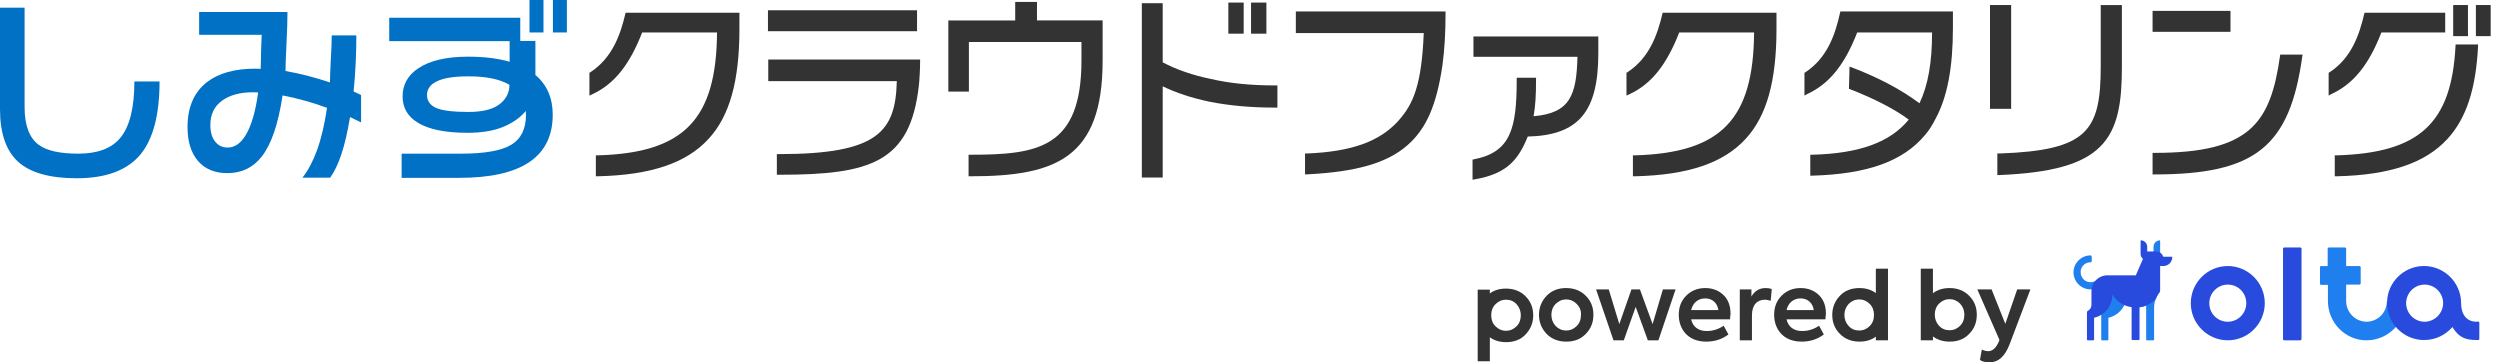 <svg width="207" height="30" viewBox="0 0 207 30" fill="none" xmlns="http://www.w3.org/2000/svg">
<path d="M128.061 24.488C128.499 24.048 129.024 23.851 129.68 23.851C130.337 23.851 130.884 24.07 131.299 24.488C131.737 24.927 131.934 25.432 131.934 26.069C131.934 26.706 131.715 27.233 131.299 27.65C130.884 28.09 130.337 28.287 129.68 28.287C129.024 28.287 128.477 28.068 128.061 27.65C127.646 27.211 127.427 26.684 127.427 26.069C127.427 25.454 127.646 24.927 128.061 24.488ZM130.555 25.169C130.315 24.927 130.03 24.795 129.68 24.795C129.33 24.795 129.046 24.927 128.805 25.169C128.565 25.41 128.455 25.718 128.455 26.069C128.455 26.42 128.565 26.728 128.805 26.991C129.046 27.233 129.33 27.365 129.68 27.365C130.03 27.365 130.315 27.233 130.555 26.991C130.796 26.75 130.905 26.442 130.905 26.069C130.927 25.718 130.796 25.41 130.555 25.169Z" fill="#333333"/>
<path d="M133.597 28.177L132.154 23.96H133.204L134.079 26.837L135.085 23.96H135.785L136.835 26.837L137.689 23.96H138.739L137.317 28.177H136.441L135.435 25.41L134.451 28.177H133.597Z" fill="#333333"/>
<path d="M143.245 26.442H140.029C140.16 27.035 140.598 27.409 141.32 27.409C141.823 27.409 142.304 27.255 142.72 26.97L143.114 27.694C142.589 28.09 141.976 28.287 141.276 28.287C139.701 28.287 139.001 27.189 139.001 26.069C139.001 25.432 139.198 24.905 139.613 24.488C140.029 24.07 140.554 23.851 141.189 23.851C141.801 23.851 142.304 24.048 142.698 24.422C143.092 24.795 143.289 25.322 143.289 25.981C143.267 26.113 143.267 26.245 143.245 26.442ZM140.029 25.674H142.282C142.195 25.081 141.779 24.707 141.189 24.707C140.598 24.707 140.16 25.081 140.029 25.674Z" fill="#333333"/>
<path d="M144.054 28.2V23.96H145.017V24.553C145.279 24.092 145.673 23.851 146.198 23.851C146.373 23.851 146.548 23.873 146.701 23.939L146.614 24.905C146.439 24.861 146.286 24.817 146.133 24.817C145.498 24.817 145.061 25.234 145.061 26.113V28.178H144.054V28.2Z" fill="#333333"/>
<path d="M151.143 26.442H147.927C148.058 27.035 148.496 27.409 149.218 27.409C149.721 27.409 150.202 27.255 150.618 26.97L151.012 27.694C150.487 28.09 149.874 28.287 149.174 28.287C147.599 28.287 146.899 27.189 146.899 26.069C146.899 25.432 147.096 24.905 147.511 24.488C147.927 24.07 148.452 23.851 149.087 23.851C149.699 23.851 150.202 24.048 150.596 24.422C150.99 24.795 151.187 25.322 151.187 25.981C151.165 26.113 151.165 26.245 151.143 26.442ZM147.927 25.674H150.18C150.093 25.081 149.677 24.707 149.087 24.707C148.496 24.707 148.058 25.081 147.927 25.674Z" fill="#333333"/>
<path d="M167.025 23.96H168.119L166.412 28.462C166.019 29.495 165.493 30 164.706 30C164.378 30 164.115 29.934 163.94 29.802L164.093 28.946C164.29 29.034 164.465 29.078 164.618 29.078C164.947 29.078 165.231 28.858 165.45 28.397L165.559 28.155L163.721 23.96H164.903L166.04 26.815L167.025 23.96Z" fill="#333333"/>
<path d="M123.359 29.912H122.353V23.982H123.359V29.912Z" fill="#333333"/>
<path d="M122.444 26.113C122.444 25.476 122.663 24.949 123.079 24.532C123.516 24.092 124.041 23.895 124.698 23.895C125.354 23.895 125.901 24.114 126.317 24.532C126.754 24.971 126.951 25.498 126.951 26.113C126.951 26.728 126.732 27.255 126.317 27.694C125.901 28.134 125.354 28.331 124.698 28.331C124.041 28.331 123.494 28.112 123.079 27.694C122.641 27.255 122.444 26.728 122.444 26.113ZM125.923 26.113C125.923 25.762 125.813 25.454 125.573 25.19C125.332 24.927 125.048 24.817 124.698 24.817C124.348 24.817 124.063 24.949 123.823 25.19C123.582 25.432 123.473 25.739 123.473 26.113C123.473 26.464 123.582 26.772 123.823 27.013C124.063 27.255 124.348 27.387 124.698 27.387C125.048 27.387 125.332 27.255 125.573 27.013C125.813 26.772 125.923 26.464 125.923 26.113Z" fill="#333333"/>
<path d="M160.047 28.177H159.04V22.247H160.047V28.177Z" fill="#333333"/>
<path d="M159.806 24.488C160.244 24.048 160.769 23.851 161.425 23.851C162.082 23.851 162.629 24.07 163.044 24.488C163.482 24.927 163.679 25.432 163.679 26.069C163.679 26.706 163.46 27.233 163.044 27.65C162.629 28.09 162.082 28.287 161.425 28.287C160.769 28.287 160.222 28.068 159.806 27.65C159.391 27.211 159.172 26.684 159.172 26.069C159.172 25.432 159.391 24.905 159.806 24.488ZM162.3 25.146C162.06 24.905 161.775 24.773 161.425 24.773C161.075 24.773 160.791 24.905 160.55 25.146C160.31 25.388 160.2 25.696 160.2 26.047C160.2 26.398 160.31 26.706 160.55 26.97C160.791 27.233 161.075 27.343 161.425 27.343C161.775 27.343 162.06 27.211 162.3 26.97C162.541 26.728 162.65 26.42 162.65 26.047C162.65 25.718 162.541 25.41 162.3 25.146Z" fill="#333333"/>
<path d="M155.319 22.247H156.325V28.177H155.319V22.247Z" fill="#333333"/>
<path d="M156.217 26.069C156.217 26.706 155.999 27.233 155.583 27.65C155.145 28.09 154.62 28.287 153.964 28.287C153.308 28.287 152.761 28.068 152.345 27.65C151.908 27.211 151.711 26.684 151.711 26.069C151.711 25.454 151.93 24.927 152.345 24.488C152.761 24.048 153.308 23.851 153.964 23.851C154.62 23.851 155.167 24.07 155.583 24.488C155.999 24.905 156.217 25.432 156.217 26.069ZM152.717 26.069C152.717 26.42 152.826 26.728 153.067 26.991C153.308 27.255 153.592 27.365 153.942 27.365C154.292 27.365 154.577 27.233 154.817 26.991C155.058 26.75 155.167 26.442 155.167 26.069C155.167 25.718 155.058 25.41 154.817 25.168C154.577 24.927 154.292 24.795 153.942 24.795C153.592 24.795 153.308 24.927 153.067 25.168C152.848 25.41 152.717 25.718 152.717 26.069Z" fill="#333333"/>
<path d="M172.276 22.488C172.298 22.071 172.626 21.742 173.041 21.72C173.063 21.72 173.063 21.72 173.085 21.72C173.151 21.72 173.195 21.676 173.195 21.61V21.259C173.195 21.193 173.151 21.149 173.085 21.149C173.063 21.149 173.041 21.149 173.02 21.149C172.276 21.193 171.685 21.808 171.685 22.554C171.685 23.323 172.319 23.96 173.085 23.96C173.282 23.96 173.457 23.916 173.632 23.85V23.169C173.479 23.301 173.304 23.367 173.085 23.367C172.626 23.367 172.254 22.972 172.276 22.488Z" fill="#207FEF"/>
<path d="M184.461 22.028C182.777 22.028 181.398 23.411 181.398 25.103C181.398 26.794 182.777 28.177 184.461 28.177C186.146 28.177 187.524 26.794 187.524 25.103C187.524 23.411 186.146 22.028 184.461 22.028ZM185.993 25.103C185.993 25.937 185.314 26.64 184.461 26.64C183.608 26.64 182.93 25.959 182.93 25.103C182.93 24.268 183.608 23.565 184.461 23.565C185.314 23.565 185.993 24.246 185.993 25.103Z" fill="#284ADD"/>
<path d="M190.456 28.178H189.144C189.078 28.178 189.034 28.134 189.034 28.068V20.6C189.034 20.534 189.078 20.491 189.144 20.491H190.456C190.522 20.491 190.566 20.534 190.566 20.6V28.046C190.566 28.134 190.522 28.178 190.456 28.178Z" fill="#284ADD"/>
<path d="M174.355 25.278C174.355 25.52 174.202 25.718 173.983 25.784V28.112C173.983 28.134 174.005 28.178 174.049 28.178H174.508C174.53 28.178 174.574 28.156 174.574 28.112V26.311C175.449 26.113 176.084 25.344 176.084 24.422V24.136H174.377V25.278H174.355Z" fill="#207FEF"/>
<path d="M178.313 20.446V21.259H178.86V19.963C178.86 19.919 178.838 19.897 178.795 19.897C178.51 19.941 178.313 20.16 178.313 20.446Z" fill="#207FEF"/>
<path d="M177.133 25.036V25.454C177.33 25.432 177.527 25.388 177.702 25.3V28.111C177.702 28.133 177.724 28.177 177.768 28.177H178.293C178.315 28.177 178.358 28.155 178.358 28.111V25.497C178.358 24.992 178.533 24.531 178.818 24.18C178.84 24.158 178.84 24.114 178.796 24.092C178.621 23.982 178.446 23.938 178.227 23.938C177.614 23.938 177.133 24.421 177.133 25.036Z" fill="#207FEF"/>
<path d="M179.844 21.259H179.122C179.035 21.017 178.816 20.819 178.532 20.819H177.788V20.446C177.788 20.16 177.591 19.941 177.307 19.897C177.263 19.897 177.241 19.919 177.241 19.963V20.556V21.017C177.241 21.193 177.328 21.347 177.438 21.434L176.847 22.796H174.506C173.763 22.796 173.172 23.389 173.172 24.136V25.256C173.172 25.476 173.041 25.651 172.866 25.739C172.822 25.761 172.8 25.805 172.8 25.849V28.111C172.8 28.133 172.822 28.177 172.866 28.177H173.325C173.347 28.177 173.391 28.155 173.391 28.111V26.31C174.266 26.113 174.9 25.344 174.9 24.422V24.378C175.25 24.949 175.819 25.344 176.497 25.432V28.09C176.497 28.111 176.519 28.155 176.563 28.155H177.088C177.11 28.155 177.153 28.133 177.153 28.09V25.432C177.679 25.366 178.138 25.124 178.488 24.773C178.575 24.553 178.685 24.356 178.816 24.18C178.838 24.136 178.86 24.092 178.86 24.048V22.027H179.122C179.538 22.027 179.866 21.698 179.866 21.281C179.866 21.259 179.866 21.259 179.844 21.259Z" fill="#284ADD"/>
<path d="M197.631 24.949C197.631 25.894 196.865 26.64 195.925 26.64C195.006 26.618 194.262 25.85 194.262 24.927V23.565H195.356C195.421 23.565 195.465 23.521 195.465 23.456V22.138C195.465 22.072 195.421 22.028 195.356 22.028H194.262V20.6C194.262 20.534 194.218 20.491 194.153 20.491H192.84C192.774 20.491 192.731 20.534 192.731 20.6V22.028H192.184C192.14 22.028 192.096 22.072 192.096 22.116V23.5C192.096 23.544 192.14 23.587 192.184 23.587H192.752V23.697V24.927C192.752 26.706 194.174 28.178 195.947 28.178C197.719 28.178 199.184 26.728 199.184 24.949H197.631Z" fill="#207FEF"/>
<path d="M205.069 26.64C204.194 26.64 203.779 25.981 203.779 25.102C203.779 23.367 202.335 21.962 200.585 22.028C198.988 22.093 197.697 23.389 197.653 24.971C197.588 26.728 198.988 28.155 200.716 28.155C201.657 28.155 202.488 27.738 203.057 27.079C203.604 27.958 204.151 28.155 205.091 28.155C205.113 28.155 205.135 28.155 205.179 28.155C205.245 28.155 205.288 28.111 205.288 28.046V26.728C205.288 26.662 205.245 26.618 205.179 26.618C205.113 26.64 205.091 26.64 205.069 26.64ZM200.76 26.64C199.928 26.64 199.228 25.959 199.228 25.102C199.228 24.268 199.907 23.565 200.76 23.565C201.591 23.565 202.291 24.246 202.291 25.102C202.291 25.937 201.591 26.64 200.76 26.64Z" fill="#284ADD"/>
<path d="M49.337 14.596V12.862H49.515C56.627 12.658 59.319 9.904 59.37 2.686H53.172C52.131 5.364 50.861 6.967 49.032 7.809L48.804 7.914V6.027L48.88 5.984C50.709 4.786 51.369 2.865 51.776 1.156L51.801 1.054H61.224V2.406C61.224 6.716 60.411 9.623 58.659 11.51C56.83 13.499 53.909 14.494 49.515 14.596H49.337Z" fill="#333333"/>
<path d="M64.323 12.76H64.501C72.705 12.76 74.153 10.898 74.255 6.716H63.612V4.931H76.185V5.109C76.185 5.696 76.134 6.639 76.083 7.073C75.372 13.448 72.096 14.469 64.526 14.469H64.323V12.76Z" fill="#333333"/>
<path d="M75.931 0.85H63.587V2.584H75.931V0.85Z" fill="#333333"/>
<path d="M80.198 14.596V12.811H80.376C85.913 12.811 89.545 12.275 89.545 5.007V3.477H80.224V7.583H78.522V1.692H84.059V0.162H85.862V1.691H91.298V5.007C91.298 13.066 87.463 14.596 80.376 14.596H80.198Z" fill="#333333"/>
<path d="M104.857 0.213H103.587V2.788H104.857V0.213Z" fill="#333333"/>
<path d="M102.977 0.213H101.707V2.788H102.977V0.213Z" fill="#333333"/>
<path d="M94.544 14.698V0.264H96.272V5.16C97.415 5.772 98.761 6.231 100.259 6.537C101.783 6.894 103.561 7.073 105.543 7.073H105.771V8.909H105.543C103.638 8.909 101.834 8.756 100.158 8.424C98.685 8.118 97.389 7.685 96.272 7.149V14.698H94.544Z" fill="#333333"/>
<path d="M108.057 14.443V12.709H108.235C111.918 12.556 114.255 11.714 115.804 9.98C117.023 8.603 117.709 7.047 117.887 2.737H107.295V0.952H119.69V1.131C119.69 2.686 119.614 4.063 119.436 5.39C118.954 8.705 118.09 10.669 116.541 12.02C114.864 13.499 112.299 14.232 108.235 14.436L108.057 14.443Z" fill="#333333"/>
<path d="M121.926 13.219L122.027 13.194C125.075 12.607 125.583 10.669 125.583 6.614V6.435H127.184V6.614C127.184 7.889 127.133 8.781 126.98 9.623C130.003 9.368 130.536 7.889 130.613 4.701H122.002V3.018H132.34V4.42C132.34 9.266 130.689 11.204 126.498 11.306C125.736 13.194 124.796 14.392 122.104 14.851L121.926 14.877V13.219Z" fill="#333333"/>
<path d="M135.205 14.596V12.862H135.383C142.495 12.658 145.188 9.904 145.238 2.686H139.041C137.999 5.364 136.729 6.967 134.901 7.809L134.672 7.914V6.027L134.748 5.984C136.577 4.786 137.237 2.865 137.644 1.156L137.669 1.054H147.093V2.406C147.093 6.716 146.28 9.623 144.527 11.51C142.698 13.499 139.777 14.494 135.383 14.596H135.205Z" fill="#333333"/>
<path d="M149.891 14.545V12.811H150.069C153.955 12.709 156.495 11.791 158.045 9.904C156.876 9.037 155.251 8.195 153.168 7.379L153.092 7.353L153.142 5.517L153.295 5.568C155.505 6.41 157.359 7.379 158.934 8.552C159.645 7.047 159.975 5.186 159.975 2.686H153.777C152.736 5.364 151.466 6.945 149.637 7.787L149.409 7.914V6.027L149.485 5.984C151.314 4.786 151.969 2.814 152.35 1.08L152.38 0.952H152.507H161.702V2.304C161.702 5.568 161.245 8.016 160.28 9.802C160 10.363 159.721 10.796 159.391 11.179C157.562 13.372 154.59 14.418 150.044 14.545H149.891Z" fill="#333333"/>
<path d="M166.523 0.417H164.771V9.011H166.523V0.417Z" fill="#333333"/>
<path d="M165.38 14.494V12.709H165.558C172.848 12.454 173.94 10.847 173.94 5.492V0.417H175.693V5.543C175.693 8.424 175.388 10.669 173.889 12.148C172.442 13.601 169.851 14.316 165.558 14.494H165.38Z" fill="#333333"/>
<path d="M178.233 14.443V12.658H178.411C186.31 12.658 187.999 10.184 188.787 4.625L188.799 4.523H190.653L190.628 4.676C189.587 12.148 186.742 14.443 178.385 14.443H178.233Z" fill="#333333"/>
<path d="M184.684 0.901H178.233V2.635H184.684V0.901Z" fill="#333333"/>
<path d="M192.89 5.984C194.718 4.786 195.351 2.865 195.758 1.156L195.783 1.054H202.463V2.686H197.18C196.139 5.364 194.869 6.945 193.04 7.787L192.811 7.914V6.027L192.89 5.984Z" fill="#333333"/>
<path d="M193.319 14.596V12.862H193.497C200.33 12.658 202.987 10.21 203.317 3.808L203.327 3.681H205.181L205.185 3.808C205.007 7.353 204.216 9.802 202.641 11.51C200.812 13.5 197.891 14.494 193.497 14.596H193.319Z" fill="#333333"/>
<path d="M206.228 0.417H205.003V2.992H206.228V0.417Z" fill="#333333"/>
<path d="M204.347 0.417H203.124V2.992H204.347V0.417Z" fill="#333333"/>
<path d="M13.211 6.744C13.211 9.492 12.685 11.506 11.631 12.788C10.534 14.102 8.775 14.759 6.353 14.759C4.138 14.759 2.525 14.308 1.515 13.407C0.505 12.495 0 11.039 0 9.041V0.635H2.036V8.878C2.036 10.388 2.433 11.43 3.225 12.006C3.888 12.484 4.974 12.723 6.483 12.723C8.091 12.723 9.253 12.283 9.97 11.403C10.741 10.469 11.126 8.916 11.126 6.744H13.211Z" fill="#0071C5"/>
<path d="M29.896 10.133L28.983 9.693C28.777 10.931 28.538 11.957 28.267 12.771C27.995 13.586 27.686 14.232 27.338 14.71H25.041C25.497 14.145 25.899 13.39 26.247 12.446C26.594 11.49 26.871 10.317 27.078 8.927C25.872 8.482 24.645 8.14 23.396 7.901C23.048 10.246 22.473 11.935 21.669 12.967C20.952 13.879 20.008 14.335 18.835 14.335C17.781 14.335 16.967 13.999 16.391 13.325C15.816 12.652 15.528 11.718 15.528 10.523C15.528 8.884 16.06 7.646 17.124 6.809C18.091 6.06 19.432 5.685 21.148 5.685L21.588 5.702C21.588 5.343 21.599 4.833 21.62 4.17C21.653 3.497 21.669 3.068 21.669 2.883H16.489V0.994H23.803C23.803 1.645 23.776 2.52 23.722 3.616C23.667 4.702 23.64 5.457 23.64 5.881C24.835 6.087 26.062 6.402 27.322 6.826C27.322 6.456 27.344 5.843 27.387 4.985C27.441 4.116 27.468 3.432 27.468 2.932H29.505C29.505 4.529 29.429 6.076 29.277 7.575L29.896 7.868V10.133ZM21.376 7.656L20.936 7.64C19.872 7.64 19.019 7.874 18.379 8.341C17.738 8.808 17.417 9.475 17.417 10.344C17.417 10.985 17.57 11.468 17.874 11.794C18.123 12.076 18.449 12.218 18.851 12.218C19.427 12.218 19.921 11.881 20.333 11.208C20.811 10.426 21.159 9.242 21.376 7.656Z" fill="#0071C5"/>
<path d="M46.938 2.688H45.782V0H46.938V2.688ZM45 2.688H43.843V0H45V2.688ZM45.766 9.497C45.766 12.983 43.186 14.726 38.028 14.726H33.255V12.723H38.191C40.135 12.723 41.514 12.478 42.328 11.99C43.143 11.501 43.55 10.675 43.55 9.513L43.534 9.188C43.078 9.742 42.453 10.181 41.66 10.507C40.868 10.833 39.885 10.996 38.712 10.996C36.887 10.996 35.519 10.719 34.607 10.165C33.76 9.655 33.336 8.927 33.336 7.982C33.336 7.005 33.771 6.228 34.639 5.653C35.595 5.012 36.969 4.692 38.761 4.692C40.086 4.692 41.231 4.833 42.198 5.115V3.405H32.228V1.466H43.078V3.388H44.332V6.207C45.288 7.021 45.766 8.118 45.766 9.497ZM42.182 7.021C41.389 6.554 40.26 6.321 38.793 6.321C37.61 6.321 36.741 6.456 36.187 6.728C35.633 6.988 35.356 7.369 35.356 7.868C35.356 8.357 35.611 8.715 36.122 8.943C36.643 9.161 37.534 9.269 38.793 9.269C39.934 9.269 40.781 9.063 41.335 8.65C41.899 8.227 42.182 7.684 42.182 7.021Z" fill="#0071C5"/>
</svg>
